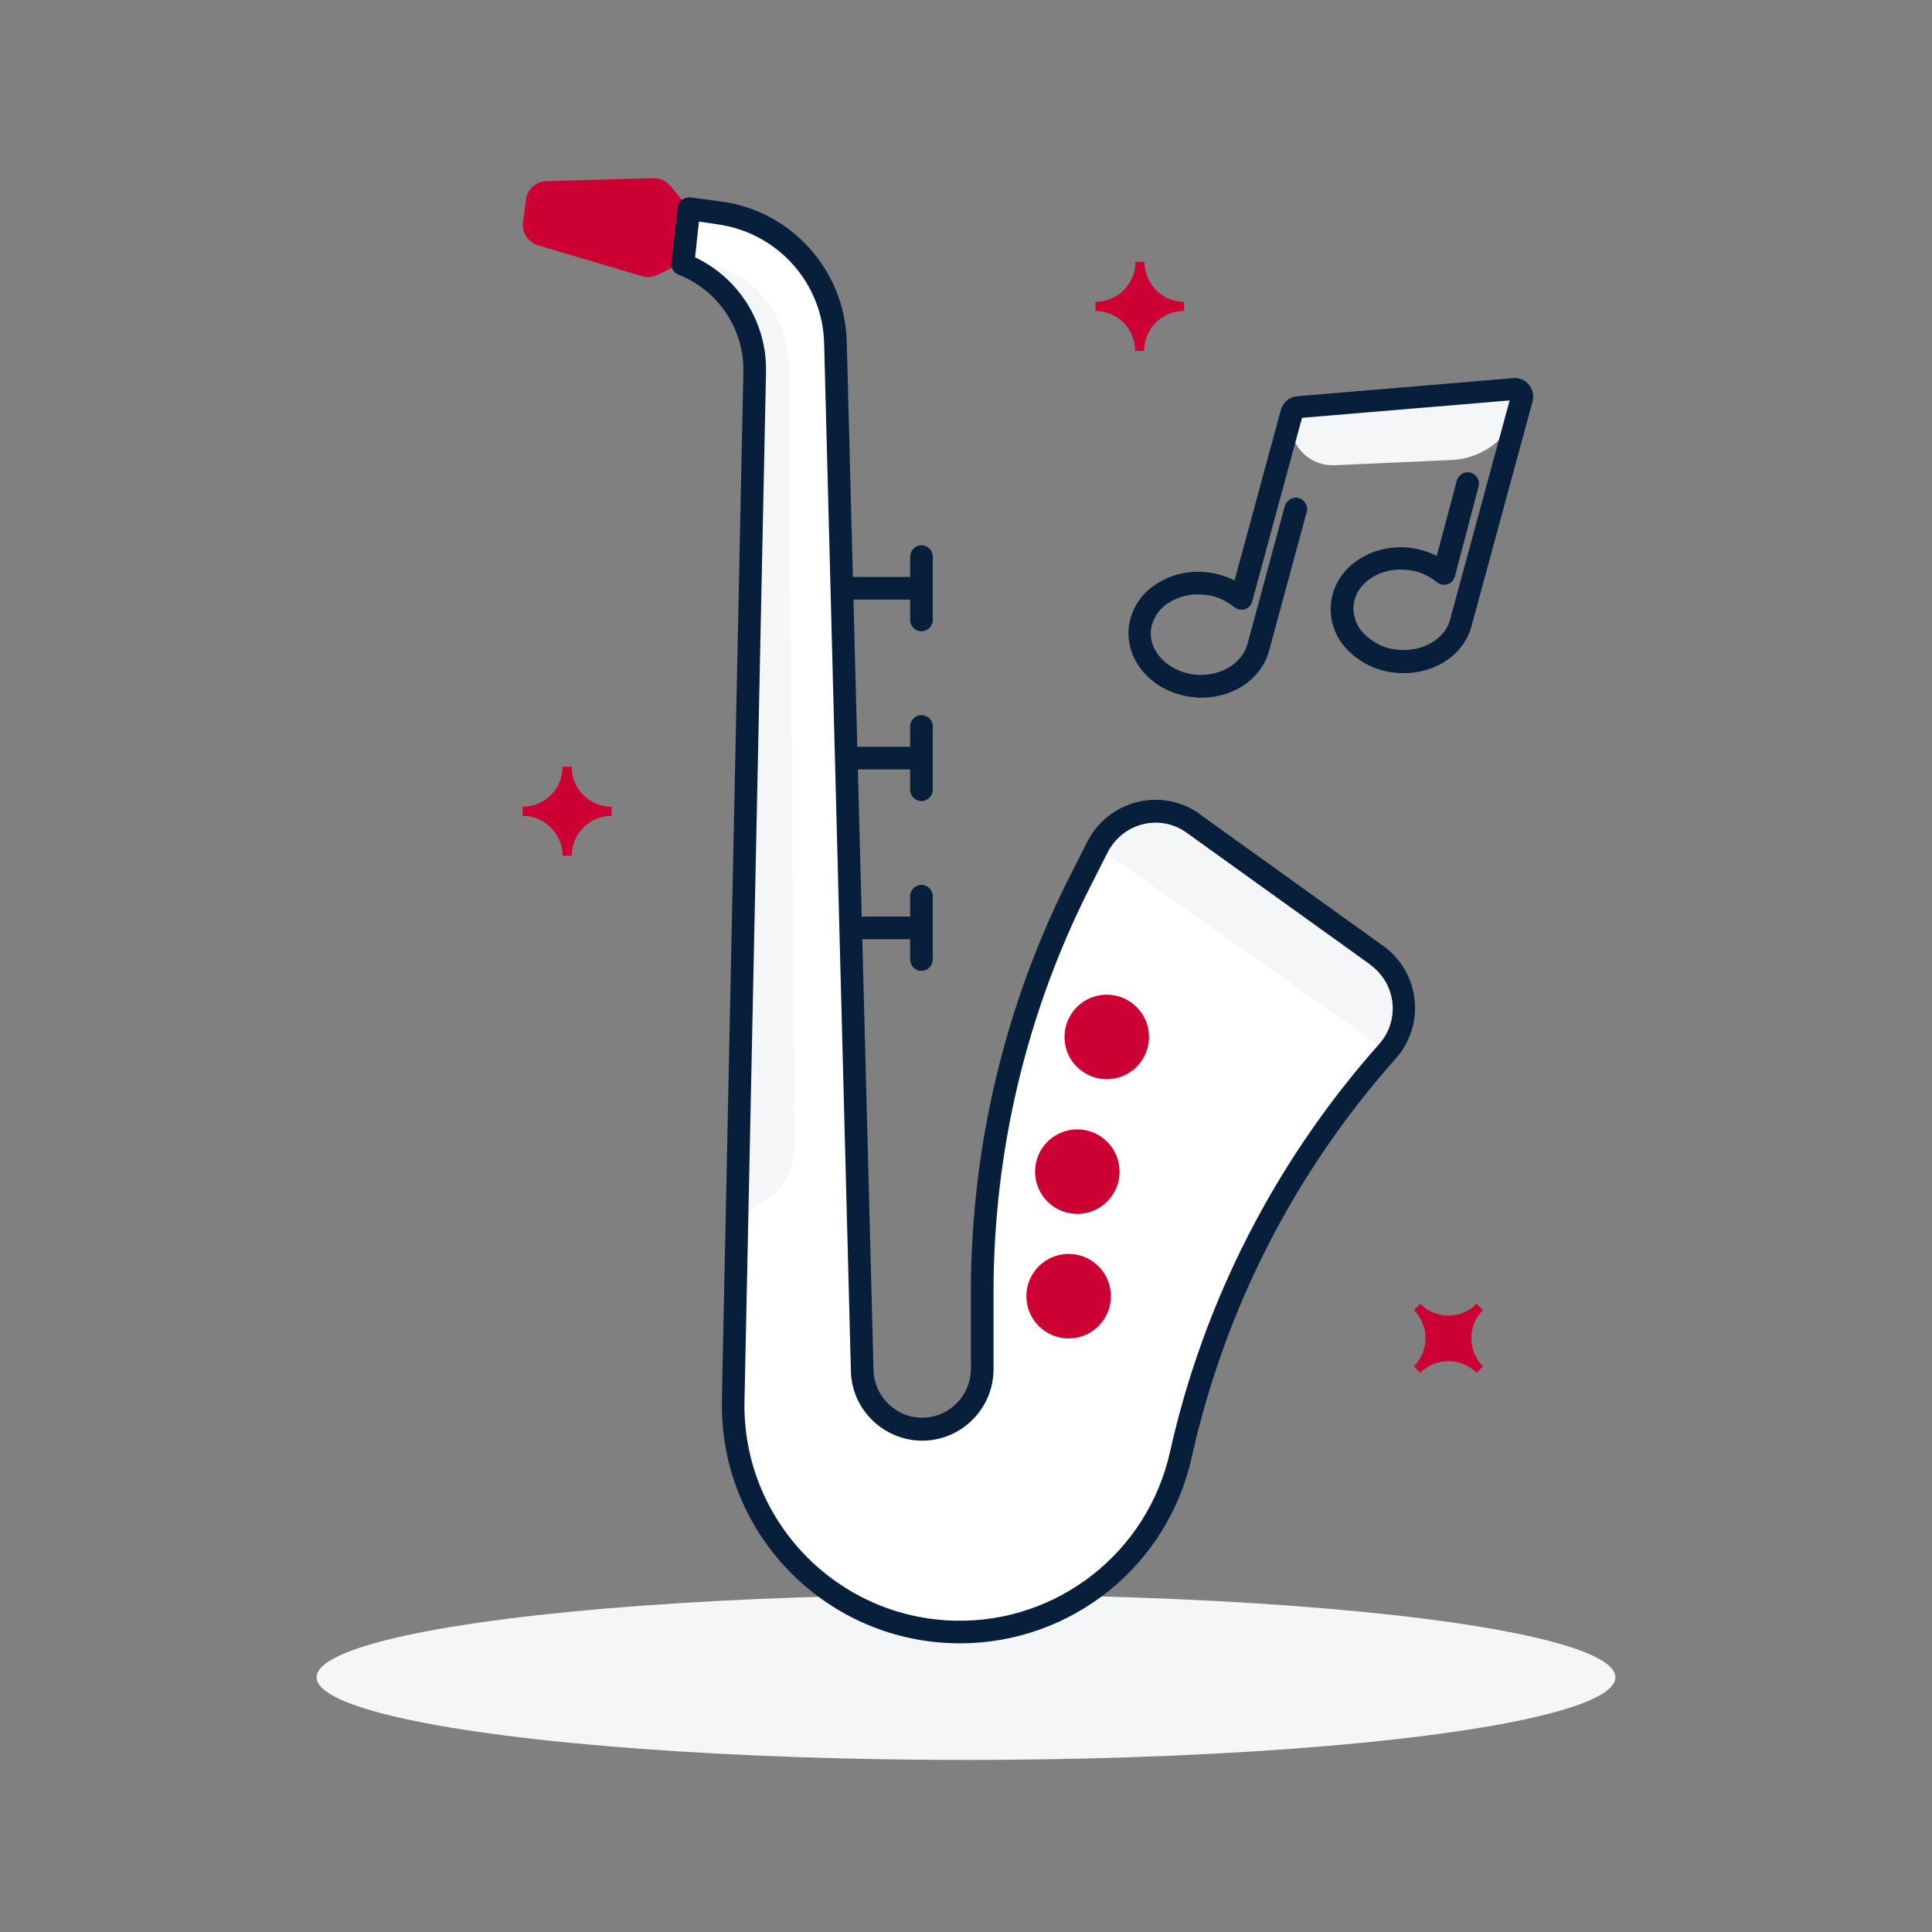 <?xml version="1.0" encoding="utf-8"?>
<!-- Generator: Adobe Illustrator 26.5.0, SVG Export Plug-In . SVG Version: 6.00 Build 0)  -->
<svg version="1.0" id="Layer_1" xmlns="http://www.w3.org/2000/svg" xmlns:xlink="http://www.w3.org/1999/xlink" x="0px" y="0px"
	 viewBox="0 0 512 512" style="enable-background:new 0 0 512 512;" xml:space="preserve">
<rect x="0" y="0" width="512" height="512" fill="#808080" stroke="none"/>
<style type="text/css">
	.st0{fill:#F4F6F8;}
	.st1{fill:#FFFFFF;}
	.st2{fill:#CC0033;}
	.st3{fill:#081F3B;stroke:#081F3B;stroke-width:3;stroke-miterlimit:10;}
</style>
<ellipse class="st0" cx="256" cy="444.5" rx="172.1" ry="21.9"/>
<path class="st1" d="M182.7,55.3l8.2,1.2c17.2,2.5,30.1,17,30.5,34.3l7.1,272.6c0.2,8.6,7.3,15.5,15.9,15.5l0,0
	c8.8,0,15.9-7.1,15.9-15.9c0,0,0,0,0,0v-21.2c0-37.6,8.9-74.7,25.9-108.2l4.6-9.1c4.3-8.5,14.7-11.8,23.1-7.5
	c0.8,0.4,1.5,0.9,2.2,1.4l48.6,34.9c7.7,5.5,9.5,16.3,3.9,24c-0.4,0.5-0.7,1-1.1,1.4l0,0c-27.1,30.4-45.9,67.1-54.8,106.8l0,0
	c-6.1,27.5-30.5,47-58.6,47l0,0c-33.2,0-60.1-26.9-60.1-60.1c0-0.4,0-0.8,0-1.3L200,98.6c0.3-12.5-7.3-23.9-19-28.5L182.7,55.3z"/>
<path class="st0" d="M200,98.6l-4.7,223.9l7.2-4.2c5-2.8,8-8.1,8-13.9l-1.4-205.9c0.3-12.8-8.2-29.8-28.2-28.5
	C192.7,74.6,200.3,86,200,98.6z"/>
<path class="st0" d="M316.3,218.3l48.6,34.9c7.7,5.5,9.5,16.3,3.9,24c-0.4,0.5-0.7,1-1.1,1.4l0,0l-76.8-54.1
	c4.3-8.5,14.7-11.8,23.1-7.5C314.9,217.3,315.6,217.8,316.3,218.3z"/>
<path class="st2" d="M142.5,65l27.7,8.2c1.4,0.4,2.9,0.3,4.2-0.4L178,71c1.6-0.8,2.8-2.5,3-4.3l1.2-9.1c0.2-1.5-0.2-3.1-1.2-4.3
	l-3.3-4c-1.1-1.3-2.8-2.1-4.5-2.1l-28.4,0.8c-2.8,0.1-5.1,2.2-5.4,4.9l-0.8,5.9C138.2,61.6,139.9,64.2,142.5,65z"/>
<circle class="st2" cx="293.3" cy="274.8" r="11.2"/>
<circle class="st2" cx="285.5" cy="310.5" r="11.2"/>
<circle class="st2" cx="283.2" cy="343.5" r="11.2"/>
<path class="st3" d="M244.2,202.4h-18.7c-0.8,0-1.5-0.7-1.5-1.5s0.7-1.5,1.5-1.5l0,0h18.7c0.8,0,1.5,0.7,1.5,1.5
	S245,202.4,244.2,202.4z"/>
<path class="st3" d="M244.2,210.8c-0.8,0-1.5-0.7-1.5-1.5v-16.8c0-0.8,0.7-1.5,1.5-1.5s1.5,0.7,1.5,1.5v16.8
	C245.7,210.1,245,210.8,244.2,210.8z"/>
<path class="st3" d="M244.2,157.4h-20.5c-0.8,0-1.5-0.7-1.5-1.5s0.7-1.5,1.5-1.5h20.5c0.8,0,1.5,0.7,1.5,1.5S245,157.4,244.2,157.4z
	"/>
<path class="st3" d="M244.2,165.8c-0.8,0-1.5-0.7-1.5-1.5v-16.8c0-0.8,0.7-1.5,1.5-1.5s1.5,0.7,1.5,1.5v16.8
	C245.7,165.1,245,165.8,244.2,165.8L244.2,165.8z"/>
<path class="st3" d="M244.2,247.4h-18.7c-0.8,0-1.5-0.7-1.5-1.5s0.7-1.5,1.5-1.5l0,0h18.7c0.8,0,1.5,0.7,1.5,1.5
	S245,247.4,244.2,247.4z"/>
<path class="st3" d="M244.2,255.8c-0.8,0-1.5-0.7-1.5-1.5v-16.8c0-0.8,0.7-1.5,1.5-1.5s1.5,0.7,1.5,1.5v16.8
	C245.7,255.1,245,255.8,244.2,255.8z"/>
<path class="st3" d="M254.4,434c-34,0-61.6-27.6-61.6-61.6c0-0.4,0-0.9,0-1.3l5.7-272.6c0.2-11.9-7-22.7-18.1-27.1
	c-0.7-0.2-1.1-0.9-1-1.6l1.7-14.7c0.1-0.4,0.3-0.8,0.6-1c0.3-0.2,0.7-0.3,1.1-0.3l8.3,1.1c17.9,2.5,31.4,17.7,31.8,35.8l7.1,272.6
	c0.3,7.9,7,14.2,14.9,13.9c7.7-0.3,13.8-6.6,13.9-14.3v-21.2c0.1-37.8,9-75.1,26.1-108.9l4.6-9.1c4.7-9.2,16-12.9,25.2-8.2
	c0.8,0.4,1.7,0.9,2.4,1.5l48.6,34.9c8.4,6,10.3,17.7,4.3,26.1c-0.4,0.5-0.8,1-1.2,1.5c-26.9,30.2-45.6,66.7-54.4,106.2
	C308.2,414,283.2,434,254.4,434z M182.6,69.1c11.7,5.1,19.2,16.7,18.9,29.5l-5.7,272.6c-0.7,32.3,25,59.1,57.3,59.8
	c27.9,0.6,52.3-18.6,58.4-45.8c8.9-39.9,27.9-76.9,55.1-107.5c5.8-6.5,5.2-16.4-1.3-22.2c-0.4-0.4-0.9-0.7-1.3-1.1l-48.6-34.9
	c-7-5.1-16.8-3.5-21.9,3.6c-0.5,0.7-0.9,1.3-1.3,2.1l-4.6,9.1c-16.9,33.3-25.7,70.1-25.8,107.5V363c-0.1,9.6-7.9,17.3-17.5,17.3
	c-9.3-0.1-17-7.5-17.3-16.8l-7.1-272.6c-0.4-16.6-12.8-30.5-29.3-32.9l-6.7-1L182.6,69.1z"/>
<path class="st0" d="M403.3,105.6c0.3-1-0.3-2.1-1.3-2.4c-0.2-0.1-0.4-0.1-0.7-0.1l-57.2,4.8c-0.8,0.1-1.5,0.6-1.7,1.4l0,0
	c-1.6,5.9,1.9,12,7.8,13.6c1.1,0.3,2.2,0.4,3.4,0.4l31.1-1.4c8.6-0.4,16-6.3,18.2-14.7L403.3,105.6z"/>
<path class="st3" d="M318.4,183.4c-0.6,0-1.2,0-1.7-0.1c-9.6-0.8-16.8-8.3-16.1-16.6c0.4-4.2,2.7-8,6.1-10.3
	c3.7-2.6,8.1-3.7,12.6-3.3c3.1,0.3,6.2,1.3,8.8,3l12.8-47.1c0.4-1.4,1.6-2.4,3-2.5l57.2-4.8c1.9-0.2,3.5,1.2,3.7,3.1
	c0,0.4,0,0.8-0.1,1.2l-16.2,59.6c-2,7.3-9.7,12-18.3,11.2c-4.5-0.3-8.7-2.3-11.8-5.4c-3-2.9-4.6-7-4.2-11.2
	c0.7-8.3,9.1-14.4,18.7-13.6c3.1,0.3,6.2,1.3,8.8,3l5.8-21.8c0.2-0.8,1-1.3,1.8-1.1c0.8,0.2,1.3,1,1.1,1.8l-6.3,23.9
	c-0.1,0.5-0.5,0.9-1,1c-0.5,0.2-1,0.1-1.4-0.3c-2.6-2.1-5.7-3.4-9-3.6c-8-0.7-14.9,4.2-15.5,10.9c-0.2,3.3,1,6.5,3.4,8.8
	c2.7,2.6,6.2,4.3,10,4.5c7.1,0.6,13.6-3.3,15.1-9l16.2-59.6c0-0.1,0-0.3-0.1-0.4c-0.1-0.1-0.2-0.2-0.4-0.2l-57.2,4.8
	c-0.2,0-0.3,0.1-0.4,0.3L330.4,159c-0.2,0.8-1,1.3-1.8,1c-0.2-0.1-0.4-0.2-0.6-0.3c-2.6-2.1-5.7-3.4-9-3.6
	c-3.7-0.4-7.5,0.6-10.6,2.7c-2.7,1.9-4.5,4.8-4.9,8.1c-0.6,6.7,5.4,12.7,13.3,13.4c6.8,0.6,13.1-3,15-8.5l0.1-0.2l10-37
	c0.2-0.8,1-1.3,1.8-1.2c0.8,0.2,1.3,1,1.2,1.8c0,0.1,0,0.1-0.1,0.2l-10.1,37.3c0,0.1-0.1,0.2-0.1,0.3
	C332.4,179.3,325.8,183.4,318.4,183.4z"/>
<path class="st2" d="M138.5,216.2v-2.4c5.8,0,10.6-4.7,10.6-10.6h2.4c0,5.8,4.7,10.6,10.6,10.6v2.4c-5.8,0-10.6,4.7-10.6,10.6h-2.4
	C149.1,221,144.3,216.2,138.5,216.2z"/>
<path class="st2" d="M290.3,82.4V80c5.8,0,10.6-4.7,10.6-10.6c0,0,0,0,0,0h2.4c0,5.8,4.7,10.6,10.5,10.6c0,0,0,0,0,0v2.4
	c-5.8,0-10.6,4.7-10.6,10.6c0,0,0,0,0,0h-2.4C300.9,87.2,296.1,82.4,290.3,82.4C290.3,82.4,290.3,82.4,290.3,82.4z"/>
<path class="st2" d="M391.3,345.5l1.7,1.7c-4.1,4.1-4.1,10.8,0,14.9c0,0,0,0,0,0l-1.7,1.7c-4.1-4.1-10.8-4.1-14.9,0c0,0,0,0,0,0
	l-1.7-1.7c4.1-4.1,4.1-10.8,0-14.9c0,0,0,0,0,0l1.7-1.7C380.5,349.7,387.2,349.7,391.3,345.5z"/>
</svg>
